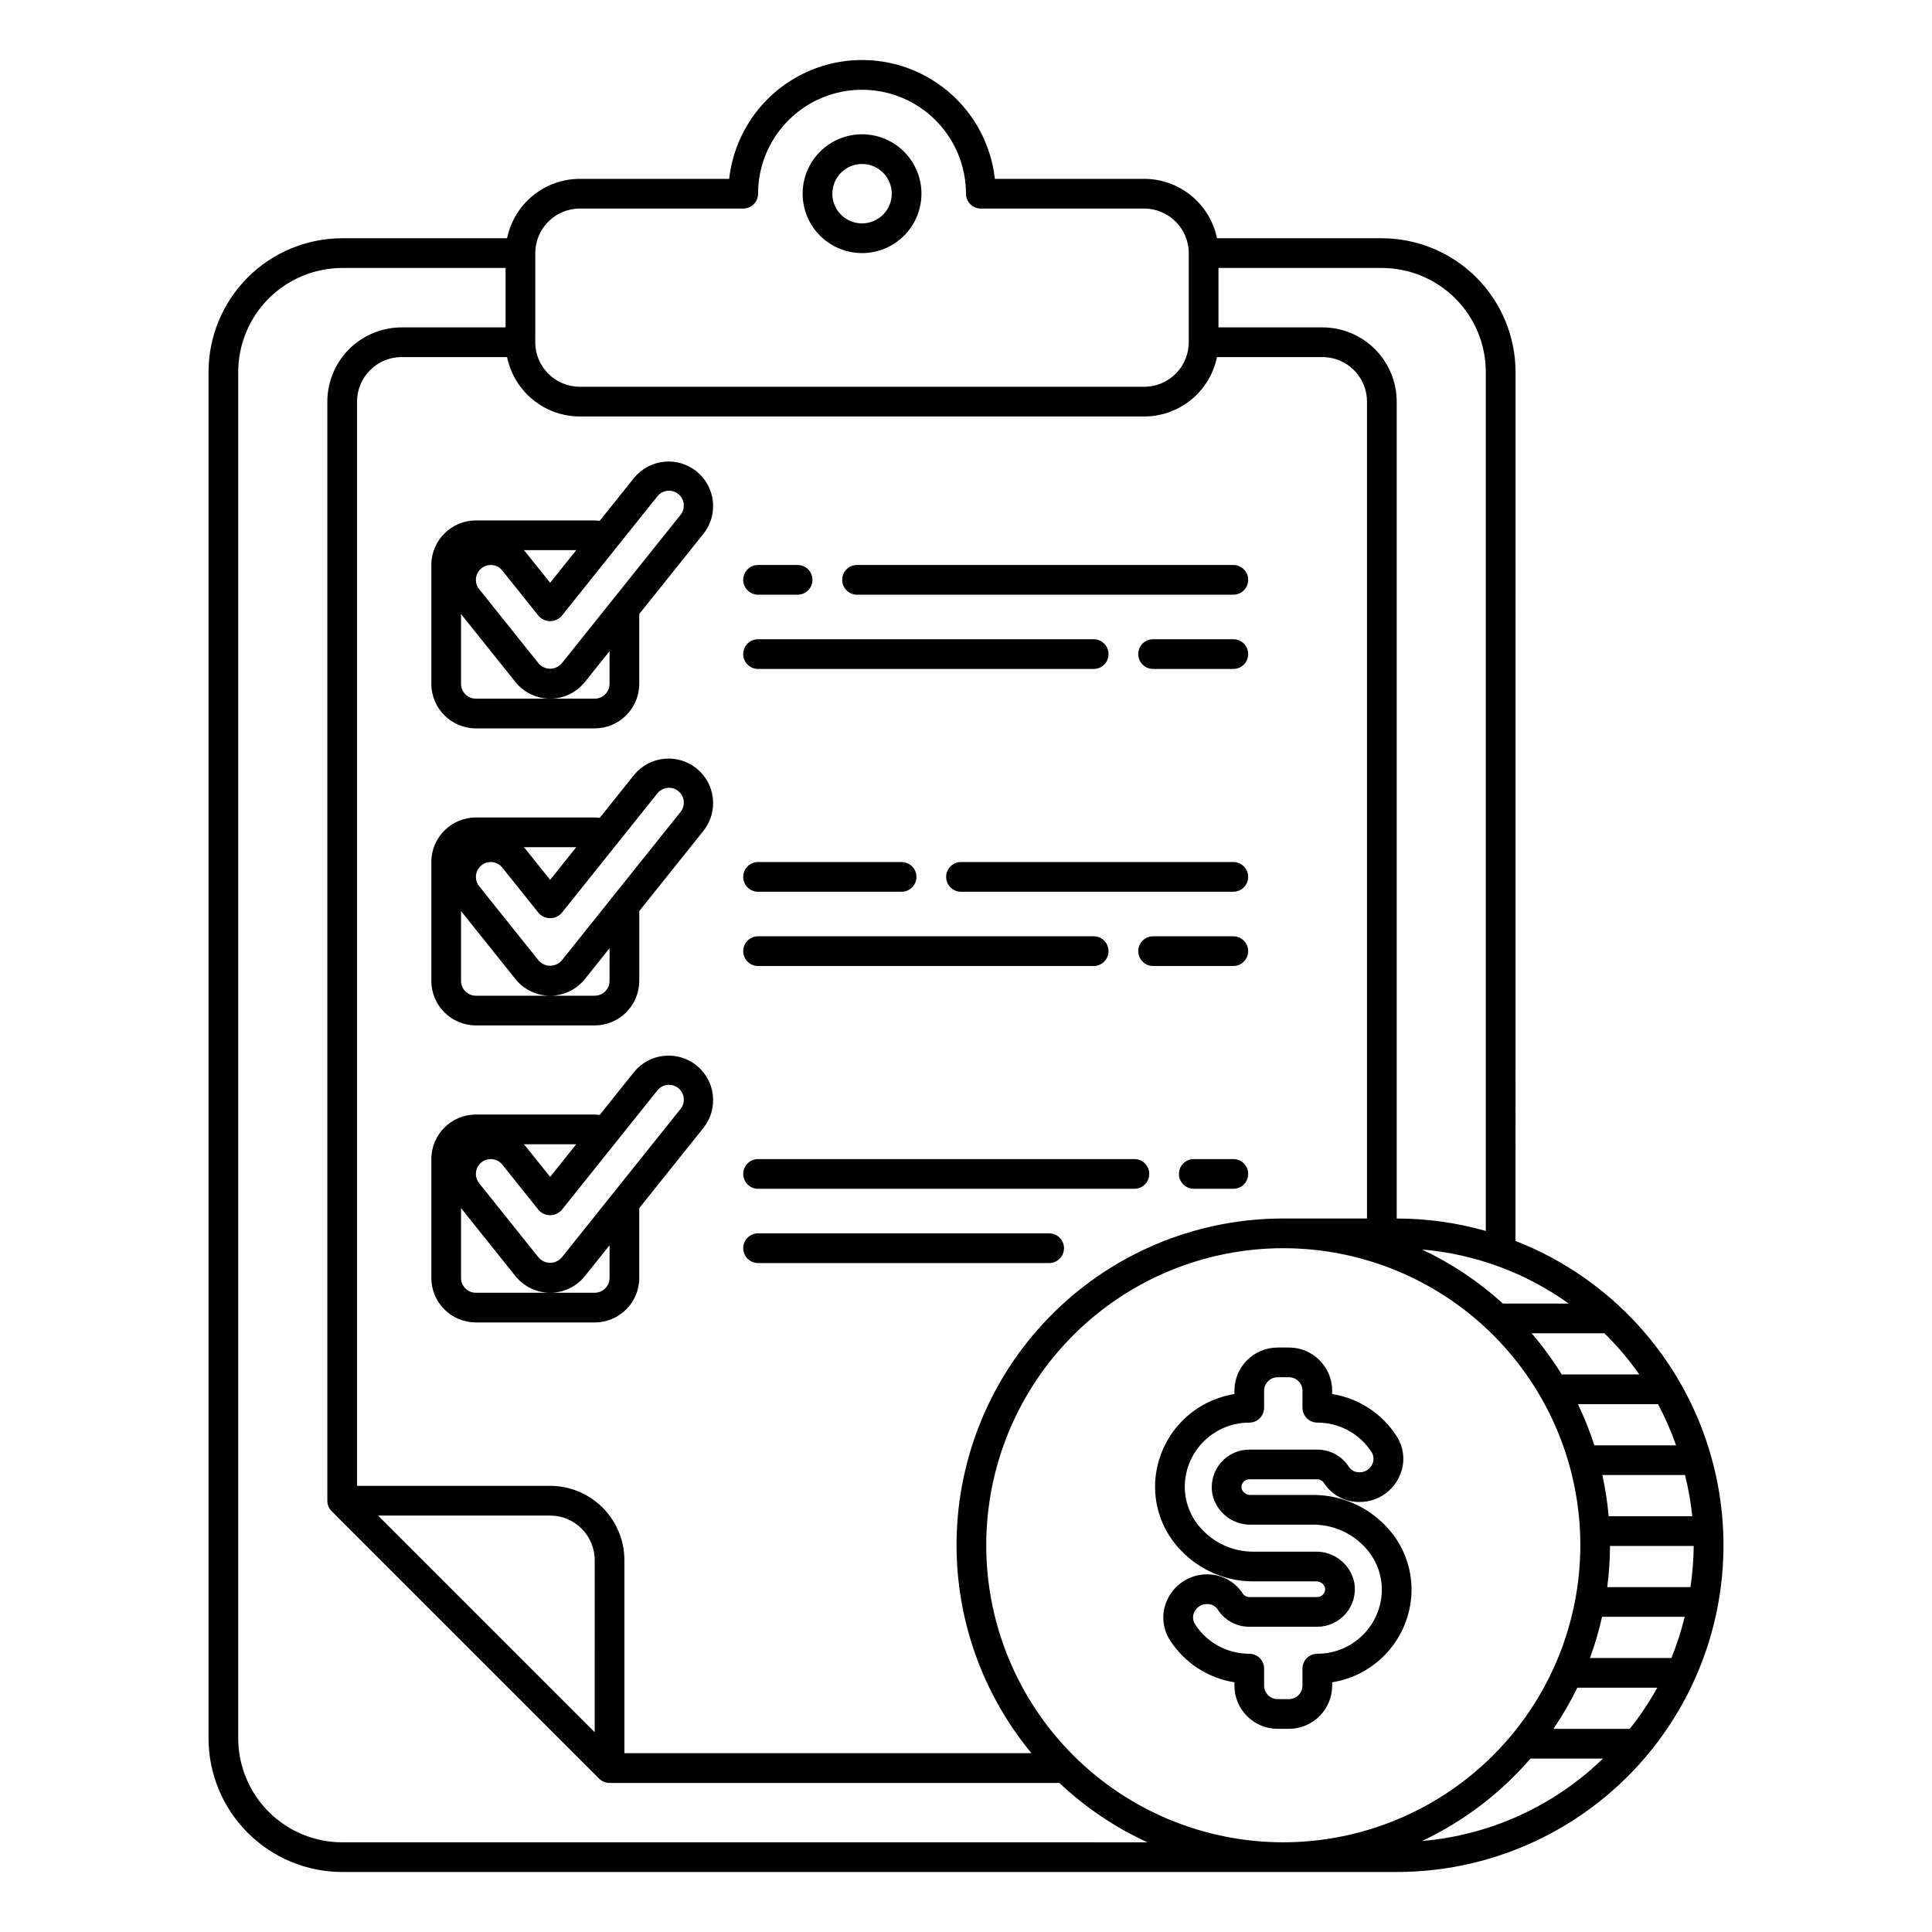 <?xml version="1.0" encoding="UTF-8"?>
<!-- Uploaded to: SVG Repo, www.svgrepo.com, Generator: SVG Repo Mixer Tools -->
<svg fill="#000000" width="800px" height="800px" version="1.1" viewBox="144 144 512 512" xmlns="http://www.w3.org/2000/svg">
 <path d="m313.41 482.66v-18.492l17.09-21.363v-0.004c3.961-5.098 3.098-12.434-1.945-16.465-5.043-4.035-12.391-3.269-16.492 1.715l-9.133 11.414c-0.441-0.059-0.883-0.094-1.328-0.102h-31.488c-6.519 0.008-11.801 5.289-11.809 11.809v31.488c0.008 6.516 5.289 11.801 11.809 11.805h31.488c6.519-0.004 11.801-5.289 11.809-11.805zm4.801-49.688v-0.004c0.652-0.816 1.602-1.34 2.641-1.453 1.039-0.125 2.082 0.176 2.891 0.84 0.816 0.652 1.34 1.602 1.453 2.637 0.113 1.039-0.188 2.078-0.844 2.891l-31.488 39.363c-0.77 0.895-1.891 1.41-3.07 1.41-1.18-0.004-2.301-0.52-3.07-1.414l-15.746-19.68h-0.004c-0.941-1.18-1.125-2.797-0.473-4.16 0.656-1.359 2.031-2.231 3.543-2.231 0.148 0 0.293 0.008 0.441 0.023 1.039 0.109 1.988 0.637 2.637 1.453l9.598 11.996c0.773 0.891 1.895 1.402 3.074 1.402 1.18 0 2.301-0.512 3.078-1.402zm-28.418 22.914-6.523-8.152c-0.148-0.184-0.328-0.328-0.484-0.5h13.93zm11.809 30.707h-31.488c-2.172 0-3.934-1.762-3.934-3.934v-18.492l14.395 17.988v0.004c2.238 2.801 5.633 4.434 9.219 4.434 3.59 0 6.981-1.629 9.223-4.43l6.523-8.156v8.652c-0.004 2.172-1.766 3.934-3.938 3.934zm-31.488-70.848h31.488c6.519-0.008 11.801-5.289 11.809-11.809v-18.492l17.09-21.363c3.961-5.098 3.098-12.434-1.945-16.469-5.043-4.031-12.391-3.269-16.492 1.719l-9.133 11.418v-0.004c-0.441-0.059-0.883-0.094-1.328-0.105h-31.488c-6.519 0.008-11.801 5.293-11.809 11.809v31.488c0.008 6.519 5.289 11.801 11.809 11.809zm35.426-11.809c-0.004 2.176-1.766 3.938-3.938 3.938h-31.488c-2.172 0-3.934-1.762-3.934-3.938v-18.488l14.395 17.988c2.238 2.805 5.633 4.438 9.219 4.438 3.59 0 6.981-1.629 9.223-4.434l6.523-8.152zm12.676-49.688h-0.004c0.652-0.82 1.602-1.344 2.641-1.453 1.039-0.129 2.086 0.176 2.891 0.84 0.816 0.648 1.34 1.598 1.453 2.637 0.113 1.035-0.188 2.074-0.844 2.891l-31.488 39.363c-0.77 0.895-1.891 1.406-3.07 1.406-1.18 0-2.301-0.516-3.07-1.41l-15.746-19.68h-0.004c-0.941-1.184-1.125-2.797-0.473-4.16 0.656-1.363 2.031-2.231 3.543-2.234 0.148 0 0.293 0.008 0.441 0.023 1.039 0.113 1.988 0.637 2.637 1.457l9.598 11.996c0.773 0.891 1.895 1.402 3.074 1.402 1.18 0 2.301-0.512 3.078-1.402zm-28.422 22.918-6.523-8.152c-0.148-0.184-0.328-0.328-0.484-0.5h13.93zm-19.68-40.141h31.488c6.519-0.008 11.801-5.289 11.809-11.809v-18.492l17.09-21.363c3.961-5.098 3.098-12.434-1.945-16.469s-12.391-3.269-16.492 1.715l-9.133 11.414c-0.441-0.059-0.883-0.094-1.328-0.102h-31.488c-6.519 0.008-11.801 5.289-11.809 11.809v31.488c0.008 6.519 5.289 11.801 11.809 11.809zm35.426-11.809c-0.004 2.172-1.766 3.934-3.938 3.934h-31.488c-2.172 0-3.934-1.762-3.934-3.934v-18.492l14.395 17.988v0.004c2.238 2.801 5.633 4.434 9.219 4.434 3.59 0.004 6.981-1.629 9.223-4.43l6.523-8.156zm12.676-49.688h-0.004c0.652-0.82 1.602-1.344 2.641-1.453 1.039-0.125 2.082 0.176 2.891 0.836 0.816 0.652 1.34 1.602 1.453 2.637 0.113 1.039-0.188 2.078-0.844 2.891l-31.488 39.363c-0.77 0.895-1.891 1.41-3.07 1.41-1.18 0-2.301-0.516-3.07-1.414l-15.746-19.68h-0.004c-0.941-1.18-1.125-2.797-0.473-4.156 0.656-1.363 2.031-2.231 3.543-2.234 0.148 0 0.293 0.008 0.441 0.023 1.039 0.113 1.988 0.637 2.637 1.457l9.598 11.996c0.773 0.891 1.895 1.398 3.074 1.398 1.18 0 2.301-0.508 3.078-1.398zm-28.422 22.914-6.523-8.152c-0.148-0.184-0.328-0.328-0.484-0.5h13.93zm82.656-87.371c4.176 0 8.18-1.66 11.133-4.613 2.953-2.949 4.613-6.957 4.613-11.133s-1.66-8.18-4.613-11.133c-2.953-2.949-6.957-4.609-11.133-4.609-4.176 0-8.18 1.66-11.133 4.609-2.953 2.953-4.609 6.957-4.609 11.133 0.004 4.176 1.664 8.18 4.613 11.129 2.953 2.953 6.957 4.613 11.129 4.617zm0-23.617c3.184 0 6.055 1.918 7.273 4.859s0.547 6.328-1.707 8.578c-2.25 2.254-5.637 2.926-8.578 1.707s-4.859-4.086-4.859-7.273c0.008-4.344 3.527-7.863 7.871-7.871zm-5.262 110.21c0-2.176 1.762-3.938 3.938-3.938h99.727c2.172 0 3.934 1.762 3.934 3.938 0 2.172-1.762 3.934-3.934 3.934h-99.727c-2.176 0-3.938-1.762-3.938-3.934zm-26.227 0c0-2.176 1.762-3.938 3.938-3.938h10.48c2.176 0 3.938 1.762 3.938 3.938 0 2.172-1.762 3.934-3.938 3.934h-10.48c-2.176 0-3.938-1.762-3.938-3.934zm133.82 19.68c0 1.043-0.414 2.043-1.152 2.781-0.738 0.738-1.738 1.152-2.781 1.152h-21.266c-2.172 0-3.934-1.762-3.934-3.934 0-2.176 1.762-3.938 3.934-3.938h21.266c1.043 0 2.043 0.414 2.781 1.152 0.738 0.738 1.152 1.738 1.152 2.785zm-133.82 0c0-2.176 1.762-3.938 3.938-3.938h88.945c2.172 0 3.934 1.762 3.934 3.938 0 2.172-1.762 3.934-3.934 3.934h-88.945c-2.176 0-3.938-1.762-3.938-3.934zm133.82 59.039c0 1.043-0.414 2.043-1.152 2.781-0.738 0.738-1.738 1.156-2.781 1.156h-72.176c-2.172 0-3.934-1.766-3.934-3.938 0-2.176 1.762-3.938 3.934-3.938h72.176c1.043 0 2.043 0.414 2.781 1.152 0.738 0.738 1.152 1.742 1.152 2.785zm-133.82 0c0-2.176 1.762-3.938 3.938-3.938h38.035c2.172 0 3.934 1.762 3.934 3.938 0 2.172-1.762 3.938-3.934 3.938h-38.035c-2.176 0-3.938-1.766-3.938-3.938zm133.82 19.68c0 1.043-0.414 2.047-1.152 2.781-0.738 0.738-1.738 1.156-2.781 1.156h-21.266c-2.172 0-3.934-1.766-3.934-3.938s1.762-3.938 3.934-3.938h21.266c1.043 0 2.043 0.418 2.781 1.156 0.738 0.734 1.152 1.738 1.152 2.781zm-133.82 0c0-2.172 1.762-3.938 3.938-3.938h88.945c2.172 0 3.934 1.766 3.934 3.938s-1.762 3.938-3.934 3.938h-88.945c-2.176 0-3.938-1.766-3.938-3.938zm0 59.039c0-2.172 1.762-3.934 3.938-3.934h99.727c2.172 0 3.938 1.762 3.938 3.934 0 2.176-1.766 3.938-3.938 3.938h-99.727c-2.176 0-3.938-1.762-3.938-3.938zm133.82 0c0 1.047-0.414 2.047-1.152 2.785-0.738 0.738-1.738 1.152-2.781 1.152h-10.484c-2.172 0-3.934-1.762-3.934-3.938 0-2.172 1.762-3.934 3.934-3.934h10.484c1.043 0 2.043 0.414 2.781 1.152 0.738 0.738 1.152 1.738 1.152 2.781zm-133.82 19.68c0-2.172 1.762-3.934 3.938-3.934h77.137c2.172 0 3.938 1.762 3.938 3.934 0 2.176-1.766 3.938-3.938 3.938h-77.137c-2.176 0-3.938-1.762-3.938-3.938zm204.67-1.918 0.004-230.3c-0.012-9.391-3.746-18.398-10.391-25.039-6.641-6.641-15.645-10.375-25.035-10.387h-43.695c-0.91-4.441-3.328-8.434-6.84-11.301-3.512-2.867-7.906-4.438-12.441-4.441h-39.578c-1.305-11.648-8.281-21.898-18.645-27.379-10.359-5.481-22.762-5.481-33.125 0-10.359 5.481-17.34 15.73-18.641 27.379h-39.578c-4.535 0.004-8.93 1.574-12.441 4.441-3.512 2.867-5.93 6.859-6.844 11.301h-43.691c-9.395 0.012-18.398 3.746-25.039 10.387-6.641 6.641-10.375 15.648-10.387 25.039v362.11c0.012 9.391 3.746 18.395 10.387 25.035 6.641 6.641 15.645 10.379 25.039 10.387h279.46c27.125 0.008 52.688-12.703 69.055-34.336 16.367-21.633 21.652-49.688 14.27-75.793-7.379-26.105-26.566-47.238-51.836-57.102zm41.305 110.52h-21.574c1.309-3.562 2.375-7.207 3.199-10.91h21.898c-0.906 3.719-2.082 7.367-3.519 10.91zm-11.035 18.785h-20.23c2.375-3.477 4.492-7.125 6.336-10.91h21.191-0.004c-2.121 3.832-4.562 7.484-7.293 10.91zm-91.812 30.059c-20.879 0-40.902-8.293-55.664-23.055-14.766-14.766-23.059-34.785-23.059-55.664s8.293-40.902 23.059-55.664c14.762-14.762 34.785-23.059 55.664-23.059 20.875 0 40.898 8.297 55.664 23.059 14.762 14.762 23.055 34.785 23.055 55.664-0.023 20.871-8.324 40.879-23.082 55.637-14.758 14.758-34.766 23.059-55.637 23.082zm-182.49-29.18-57.41-57.41h45.602c6.519 0.004 11.801 5.289 11.809 11.805zm-11.809-65.285h-51.168v-287.33c0.008-6.519 5.289-11.801 11.809-11.809h27.949c0.914 4.441 3.332 8.434 6.844 11.301 3.512 2.867 7.906 4.438 12.441 4.445h149.57c4.535-0.008 8.93-1.578 12.441-4.445s5.93-6.859 6.84-11.301h27.949c6.519 0.008 11.805 5.289 11.809 11.809v216.48h-22.184c-22.016-0.012-43.211 8.367-59.266 23.434-16.055 15.062-25.766 35.676-27.156 57.648-1.391 21.973 5.644 43.648 19.676 60.613h-107.87v-51.168c-0.004-5.215-2.078-10.219-5.769-13.906-3.688-3.691-8.691-5.766-13.91-5.773zm269.95-48.305h-17.441c-6.402-5.816-13.633-10.648-21.461-14.332 14.023 1.191 27.461 6.141 38.902 14.332zm28.441 37.57h-21.664c-1.195-3.731-2.648-7.379-4.344-10.914h21.223c1.867 3.512 3.469 7.16 4.785 10.914zm-17.867 18.789c-0.324-3.672-0.883-7.316-1.676-10.918h21.906c0.902 3.59 1.543 7.238 1.926 10.918zm-0.375 18.785c0.473-3.621 0.719-7.266 0.73-10.914h22.184c-0.035 3.652-0.324 7.301-0.867 10.914zm8.5-56.355h-20.574l0.004-0.004c-2.371-3.836-5.035-7.488-7.969-10.91h19.289c3.406 3.348 6.5 7 9.25 10.91zm-40.684-265.68v227.65c-7.68-2.188-15.629-3.297-23.613-3.301v-216.48c-0.008-5.219-2.082-10.219-5.773-13.91-3.688-3.688-8.691-5.762-13.91-5.769h-27.551v-15.742h43.297c7.305 0.008 14.309 2.914 19.473 8.078 5.164 5.164 8.07 12.168 8.078 19.473zm-251.9-31.488c0.004-6.519 5.289-11.801 11.809-11.809h43.293c1.047 0 2.047-0.414 2.785-1.152 0.738-0.738 1.152-1.738 1.152-2.785 0-9.84 5.25-18.938 13.777-23.859 8.523-4.922 19.027-4.922 27.551 0 8.523 4.922 13.777 14.02 13.777 23.859 0 1.047 0.414 2.047 1.152 2.785 0.738 0.738 1.738 1.152 2.781 1.152h43.297c6.519 0.008 11.801 5.289 11.809 11.809v23.617c-0.008 6.516-5.289 11.801-11.809 11.805h-149.57c-6.519-0.004-11.805-5.289-11.809-11.805zm-51.168 421.15c-7.305-0.008-14.309-2.914-19.473-8.078-5.168-5.164-8.07-12.168-8.082-19.473v-362.11c0.012-7.305 2.914-14.309 8.082-19.473 5.164-5.164 12.168-8.07 19.473-8.078h43.293v15.742h-27.551c-5.219 0.008-10.219 2.082-13.91 5.769-3.688 3.691-5.762 8.691-5.769 13.91v291.27c0 1.043 0.414 2.043 1.152 2.781l70.848 70.848c0.738 0.738 1.742 1.156 2.785 1.156h119.21c6.867 6.481 14.75 11.797 23.332 15.742zm314.91-22.188h19.203c-12.988 12.598-29.93 20.316-47.957 21.848 11.008-5.191 20.801-12.633 28.75-21.848zm-57.461-69.863h-16.695c-1.102 0.059-2.098-0.645-2.41-1.703-0.109-0.605 0.059-1.227 0.457-1.699 0.391-0.469 0.973-0.738 1.582-0.742h18.035c0.719 0 1.387 0.375 1.766 0.984 2.074 3.203 5.66 5.106 9.477 5.019 4.234-0.004 8.125-2.324 10.137-6.047 2.012-3.59 1.859-8-0.395-11.445-3.84-5.961-10.043-10.004-17.051-11.109v-0.879c-0.004-6.32-5.129-11.445-11.449-11.449h-3.008c-6.32 0.004-11.441 5.129-11.449 11.449v0.879c-5.684 0.91-10.883 3.758-14.711 8.059-3.828 4.297-6.055 9.789-6.301 15.539-0.262 6.664 2.234 13.141 6.898 17.906 4.977 5.18 11.844 8.117 19.027 8.141h16.695-0.004c1.102-0.055 2.094 0.648 2.41 1.703 0.109 0.605-0.059 1.23-0.457 1.703-0.395 0.469-0.973 0.742-1.586 0.746h-18.035c-0.719-0.004-1.387-0.375-1.762-0.988-2.094-3.184-5.668-5.078-9.477-5.023-4.234 0.004-8.125 2.328-10.141 6.047-2.008 3.594-1.855 8.008 0.395 11.453 3.844 5.957 10.043 9.996 17.047 11.105v0.879c0.008 6.32 5.129 11.445 11.449 11.449h3.008c6.32-0.004 11.445-5.129 11.449-11.449v-0.879c5.688-0.91 10.887-3.754 14.715-8.055 3.832-4.301 6.059-9.789 6.305-15.543 0.262-6.664-2.234-13.145-6.898-17.91-4.977-5.18-11.844-8.117-19.027-8.141zm13.066 37.074h-0.004c-3.199 3.219-7.555 5.019-12.094 5.008-2.176 0-3.938 1.762-3.938 3.938v4.508c-0.004 1.973-1.602 3.574-3.578 3.578h-3.008 0.004c-1.977-0.004-3.578-1.605-3.578-3.578v-4.508c0-1.047-0.418-2.047-1.156-2.785-0.738-0.738-1.738-1.152-2.781-1.152-5.809 0.012-11.227-2.934-14.371-7.82-0.664-1.027-0.699-2.344-0.094-3.406 0.637-1.203 1.887-1.953 3.25-1.941 1.094-0.055 2.141 0.445 2.785 1.332 1.809 2.914 5 4.684 8.43 4.68h18.035c2.93-0.004 5.711-1.301 7.602-3.543 1.891-2.238 2.699-5.199 2.207-8.09-0.961-4.844-5.234-8.32-10.176-8.266h-16.691c-5.039-0.016-9.855-2.078-13.344-5.711-3.172-3.223-4.879-7.609-4.715-12.129 0.191-4.406 2.074-8.562 5.258-11.613 3.184-3.047 7.418-4.746 11.828-4.746 1.043 0 2.043-0.418 2.781-1.156 0.738-0.738 1.152-1.738 1.152-2.781v-4.512c0.004-1.973 1.605-3.574 3.578-3.578h3.008c1.973 0.004 3.574 1.605 3.578 3.578v4.508c0 1.047 0.414 2.047 1.152 2.785 0.738 0.738 1.738 1.152 2.781 1.152 5.812-0.012 11.23 2.934 14.379 7.816 0.664 1.031 0.695 2.344 0.086 3.406-0.633 1.203-1.883 1.953-3.242 1.941-1.094 0.059-2.144-0.445-2.789-1.328-1.809-2.914-5-4.684-8.434-4.676h-18.035c-2.93 0.004-5.707 1.297-7.594 3.535-1.891 2.238-2.699 5.195-2.211 8.082 0.953 4.852 5.234 8.328 10.176 8.273h16.695-0.004c5.039 0.016 9.855 2.078 13.344 5.715 3.176 3.223 4.883 7.609 4.719 12.133-0.18 4.277-1.965 8.328-4.992 11.352z"/>
</svg>
